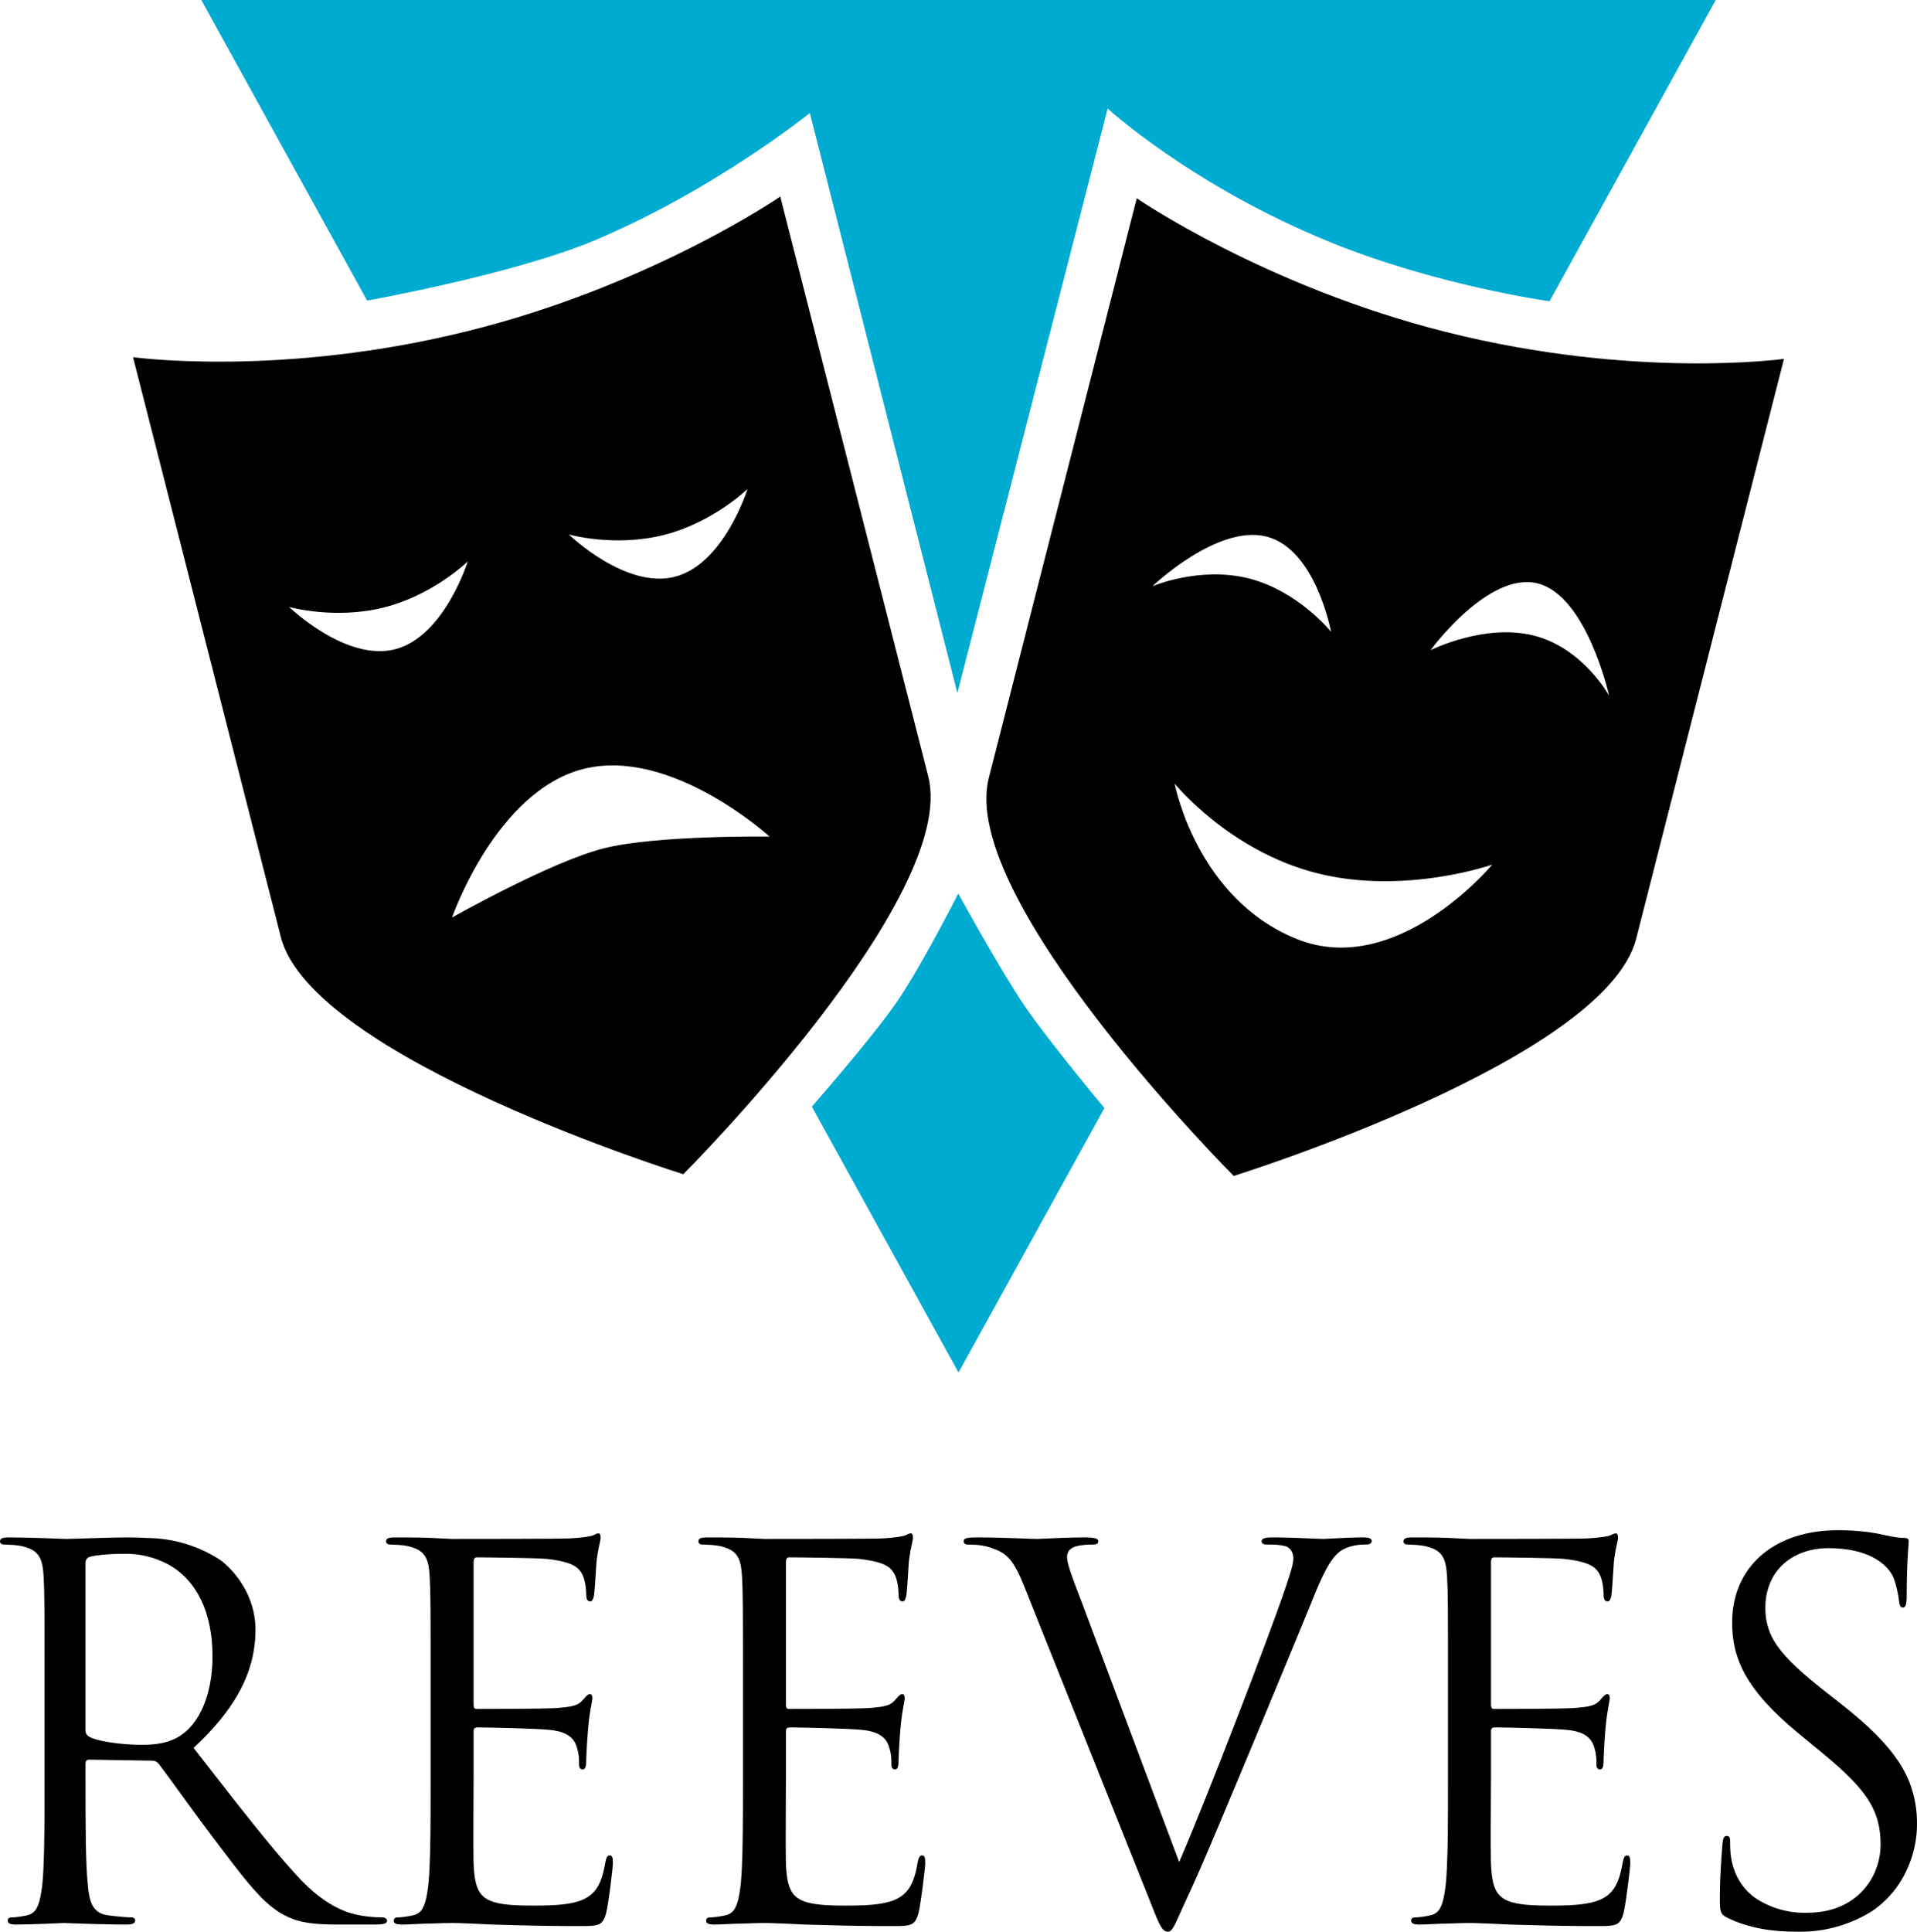 <svg version="1.1" xmlns="http://www.w3.org/2000/svg" xmlns:xlink="http://www.w3.org/1999/xlink" width="205.601" height="207.139" viewBox="0,0,205.601,207.139"><g transform="translate(-137.199,-76.43)"><g data-paper-data="{&quot;isPaintingLayer&quot;:true}" stroke="none" stroke-width="4" stroke-linejoin="miter" stroke-miterlimit="10" stroke-dasharray="" stroke-dashoffset="0" style="mix-blend-mode: normal"><g fill="#00abd1" fill-rule="nonzero" stroke-linecap="butt"><path d="M321.214,76.43l-17.828,32.307c0,0 -12.117,-1.689 -23.523,-6.341c-14.87,-6.065 -23.867,-14.33 -23.867,-14.33l-16.117,62.679l-15.825,-62.197c0,0 -10.196,8.233 -23.077,13.653c-8.693,3.658 -24.403,6.461 -24.403,6.461l-17.787,-32.233z" data-paper-data="{&quot;index&quot;:null}"/><path d="M240,223.6l-15.731,-28.507c0,0 6.489,-7.402 9.137,-11.254c2.587,-3.763 6.572,-11.598 6.572,-11.598c0,0 4.464,8.165 7.14,12.092c2.541,3.73 8.531,10.91 8.531,10.91z" data-paper-data="{&quot;index&quot;:null}"/></g><g fill="#000000" fill-rule="nonzero" stroke-linecap="butt"><path d="M236.751,159.674c3.316,13.015 -26.266,42.667 -26.266,42.667c0,0 -39.847,-12.417 -43.163,-25.432c-3.053,-11.984 -15.856,-62.182 -15.856,-62.182c0,0 15.92,2.23 36.229,-2.877c19.458,-4.893 33.188,-14.343 33.188,-14.343c0,0 15.53,60.839 15.868,62.167zM179.564,146.049c5.29,-1.348 7.801,-9.417 7.801,-9.417c0,0 -3.656,3.576 -8.946,4.924c-5.29,1.348 -10.211,-0.043 -10.211,-0.043c0,0 6.066,5.884 11.356,4.537zM209.57,138.278c5.29,-1.348 7.801,-9.417 7.801,-9.417c0,0 -3.656,3.576 -8.946,4.924c-5.29,1.348 -10.211,-0.043 -10.211,-0.043c0,0 6.066,5.884 11.356,4.537zM219.74,166.137c0,0 -10.576,-9.647 -19.981,-7.251c-9.405,2.396 -14.076,15.927 -14.076,15.927c0,0 10.53,-5.957 16.245,-7.413c5.636,-1.436 17.812,-1.264 17.812,-1.264z" data-paper-data="{&quot;index&quot;:null}"/><path d="M259.117,97.69c0,0 13.73,9.45 33.188,14.343c20.31,5.108 36.229,2.877 36.229,2.877c0,0 -12.803,50.198 -15.856,62.182c-3.316,13.015 -43.163,25.432 -43.163,25.432c0,0 -29.582,-29.652 -26.266,-42.667c0.338,-1.328 15.868,-62.167 15.868,-62.167zM309.779,151.03c0,0 -2.358,-10.69 -7.649,-12.038c-5.29,-1.348 -11.509,7.157 -11.509,7.157c0,0 5.806,-2.913 11.096,-1.566c5.29,1.348 8.061,6.446 8.061,6.446zM279.955,144.175c0,0 -1.626,-8.86 -6.916,-10.208c-5.29,-1.348 -12.241,5.327 -12.241,5.327c0,0 5.074,-2.181 10.364,-0.833c5.29,1.348 8.793,5.714 8.793,5.714zM276.241,177.102c10.762,4.365 21.005,-7.963 21.005,-7.963c0,0 -9.431,3.309 -18.835,0.913c-9.405,-2.396 -15.222,-9.59 -15.222,-9.59c0,0 2.291,12.275 13.053,16.64z" data-paper-data="{&quot;index&quot;:null}"/></g><g fill="#000000" fill-rule="evenodd" stroke-linecap="round"><path d="M146.645,278.786c0.037,0.426 0.108,0.848 0.211,1.263c0.18,0.677 0.492,1.208 1.087,1.511c0.265,0.129 0.55,0.212 0.843,0.246c0.659,0.094 1.636,0.189 2.216,0.213c0.085,0.004 0.17,0.006 0.255,0.007c0.156,0 0.264,0.037 0.332,0.094c0.07,0.058 0.11,0.144 0.108,0.235c0,0.275 -0.275,0.439 -0.879,0.439c-0.37,-0 -0.741,-0.002 -1.111,-0.007c-2.7,-0.031 -5.401,-0.158 -5.643,-0.158c-0.001,0 -0.001,0 -0.002,0c-0.132,0.004 -3.53,0.165 -5.16,0.165c-0.046,0 -0.092,-0.001 -0.138,-0.002c-0.343,-0.011 -0.558,-0.068 -0.663,-0.195c-0.054,-0.069 -0.081,-0.154 -0.077,-0.242c-0,-0.059 0.017,-0.117 0.048,-0.167c0.059,-0.092 0.18,-0.163 0.391,-0.163c0.084,0 0.167,-0.002 0.25,-0.007c0.316,-0.02 0.674,-0.07 1.002,-0.132c0.132,-0.025 0.264,-0.052 0.395,-0.081c0.485,-0.1 0.889,-0.434 1.079,-0.892c0.266,-0.538 0.398,-1.278 0.514,-2.128c0.023,-0.194 0.044,-0.389 0.061,-0.584c0.156,-1.757 0.198,-4.391 0.209,-7.569c0.004,-1.254 0.005,-2.508 0.004,-3.763v-9.665c0,-8.305 0,-10.003 -0.099,-11.701c-0.004,-0.053 -0.007,-0.107 -0.011,-0.16c-0.088,-1.509 -0.393,-2.372 -1.463,-2.851c-0.289,-0.124 -0.59,-0.218 -0.898,-0.279c-0.047,-0.012 -0.095,-0.022 -0.143,-0.031c-0.415,-0.077 -1.074,-0.121 -1.533,-0.13c-0.064,-0.002 -0.127,-0.004 -0.191,-0.004c-0.22,0 -0.439,-0.11 -0.439,-0.329c0,-0.272 0.189,-0.393 0.597,-0.428c0.094,-0.007 0.187,-0.011 0.281,-0.011c0.15,0 0.3,0.001 0.45,0.002c2.421,0.018 5.498,0.163 5.755,0.163c0.604,0 4.778,-0.165 6.48,-0.165c0.777,-0.002 1.553,0.02 2.328,0.066c2.744,0.038 5.421,0.853 7.721,2.35c0.077,0.056 0.154,0.114 0.228,0.174c1.395,1.105 3.561,3.708 3.561,7.295c0,3.119 -1.002,6.24 -3.703,9.581c-0.904,1.105 -1.887,2.142 -2.941,3.104c1.457,1.873 2.917,3.744 4.38,5.612c1.375,1.748 2.669,3.37 3.89,4.839c1.016,1.233 2.067,2.435 3.152,3.607c0.285,0.301 0.58,0.594 0.883,0.876c2.552,2.372 4.584,2.882 5.816,3.077c0.143,0.023 0.287,0.043 0.431,0.061c0.824,0.103 1.43,0.103 1.711,0.103c0.182,0 0.34,0.075 0.426,0.171c0.041,0.043 0.065,0.099 0.068,0.158c0,0.283 -0.242,0.404 -0.938,0.433c-0.127,0.005 -0.253,0.007 -0.38,0.007h-3.899c-0.31,0.001 -0.619,-0.002 -0.929,-0.009c-2.44,-0.055 -3.67,-0.347 -4.947,-1.035c-0.199,-0.106 -0.393,-0.222 -0.582,-0.345c-1.685,-1.1 -3.209,-2.97 -5.221,-5.606c-0.537,-0.707 -1.074,-1.414 -1.61,-2.122c-2.306,-3.02 -4.887,-6.7 -5.986,-8.127c-0.023,-0.023 -0.046,-0.046 -0.07,-0.068c-0.145,-0.134 -0.275,-0.217 -0.463,-0.248c-0.06,-0.009 -0.12,-0.014 -0.18,-0.013l-6.754,-0.11c-0.032,0 -0.065,0.003 -0.097,0.009c-0.147,0.026 -0.233,0.114 -0.268,0.253c-0.014,0.058 -0.021,0.118 -0.02,0.178v1.318c0,5.272 0,9.61 0.275,11.916zM146.561,262.489c0.057,0.059 0.122,0.11 0.193,0.152c0.118,0.069 0.243,0.128 0.371,0.176c0.988,0.378 2.972,0.663 4.955,0.701c0.146,0.002 0.293,0.003 0.439,0.002c1.318,0 2.856,-0.165 4.119,-1.043c0.249,-0.171 0.484,-0.363 0.701,-0.573c1.085,-1.05 1.944,-2.691 2.366,-4.821c0.194,-1.009 0.289,-2.035 0.283,-3.062c0,-4.718 -1.713,-8.14 -4.692,-9.816c-1.475,-0.798 -3.132,-1.2 -4.808,-1.166c-1.647,0 -3.13,0.165 -3.679,0.329c-0.275,0.11 -0.439,0.329 -0.439,0.659v17.957c-0.007,0.188 0.062,0.371 0.191,0.507z"/><path d="M187.986,275.928c0.002,0.111 0.004,0.221 0.009,0.332c0.143,3.264 0.773,4.246 4.384,4.457c0.661,0.034 1.323,0.05 1.986,0.046c1.144,0 2.921,0 4.316,-0.31c0.327,-0.069 0.646,-0.168 0.956,-0.294c1.428,-0.604 2.087,-1.702 2.471,-3.954c0.11,-0.604 0.22,-0.824 0.494,-0.824c0.098,-0.004 0.189,0.048 0.235,0.134c0.094,0.158 0.094,0.437 0.094,0.69c0,0.003 0,0.006 0,0.009c-0.004,0.477 -0.439,4.173 -0.714,5.318c-0.048,0.186 -0.108,0.369 -0.18,0.547c-0.316,0.753 -0.793,0.863 -2.058,0.879c-0.242,0.002 -0.485,0.003 -0.727,0.002c-0.284,0.001 -0.568,0.001 -0.852,0c-3.025,-0.011 -5.421,-0.079 -7.282,-0.132c-0.382,-0.011 -0.764,-0.022 -1.147,-0.033c-1.606,-0.081 -2.748,-0.132 -3.567,-0.154c-0.239,-0.007 -0.477,-0.01 -0.716,-0.011c-0.028,0.001 -0.056,0.001 -0.083,0.002c-0.275,0 -1.111,0.007 -2.113,0.053c-0.308,0.002 -0.615,0.009 -0.923,0.022c-0.83,0.031 -1.663,0.088 -2.262,0.088c-0.046,0 -0.092,-0.001 -0.138,-0.002c-0.343,-0.011 -0.558,-0.068 -0.663,-0.195c-0.054,-0.069 -0.081,-0.154 -0.077,-0.242c-0,-0.059 0.017,-0.117 0.048,-0.167c0.059,-0.092 0.18,-0.163 0.391,-0.163c0.084,0 0.167,-0.002 0.25,-0.007c0.316,-0.02 0.674,-0.07 1.002,-0.132c0.132,-0.025 0.264,-0.052 0.395,-0.081c0.485,-0.1 0.889,-0.434 1.079,-0.892c0.266,-0.538 0.398,-1.278 0.514,-2.128c0.023,-0.194 0.044,-0.389 0.061,-0.584c0.156,-1.757 0.198,-4.391 0.209,-7.569c0.004,-1.254 0.005,-2.508 0.004,-3.763v-9.665c0,-8.305 0,-10.003 -0.099,-11.701c-0.004,-0.053 -0.007,-0.107 -0.011,-0.16c-0.088,-1.509 -0.393,-2.372 -1.463,-2.851c-0.289,-0.124 -0.59,-0.218 -0.898,-0.279c-0.047,-0.012 -0.095,-0.022 -0.143,-0.031c-0.415,-0.077 -1.074,-0.121 -1.533,-0.13c-0.064,-0.002 -0.127,-0.004 -0.191,-0.004c-0.22,0 -0.439,-0.11 -0.439,-0.329c0,-0.272 0.189,-0.393 0.597,-0.428c0.094,-0.007 0.187,-0.011 0.281,-0.011c0.071,0 0.142,0 0.213,0c0.857,0.002 1.801,0.002 2.682,0.022c0.353,0.007 0.706,0.018 1.059,0.033l2.251,0.11c0.075,0 0.149,0 0.224,0c1.619,0 11.176,-0.002 12.351,-0.055c0.267,-0.014 0.533,-0.032 0.8,-0.055c0.685,-0.057 1.241,-0.138 1.562,-0.22c0.116,-0.028 0.228,-0.072 0.332,-0.13c0.031,-0.015 0.059,-0.031 0.088,-0.044c0.107,-0.06 0.227,-0.095 0.349,-0.101c0.121,0 0.185,0.119 0.209,0.292c0.008,0.067 0.012,0.135 0.011,0.202c-0,0.039 -0.002,0.078 -0.007,0.116c-0.04,0.36 -0.237,0.942 -0.384,2.074c-0.018,0.13 -0.034,0.26 -0.048,0.391c-0.048,0.501 -0.145,2.541 -0.244,3.405c-0.008,0.073 -0.019,0.147 -0.031,0.22c-0.033,0.176 -0.09,0.371 -0.185,0.492c-0.045,0.067 -0.119,0.109 -0.2,0.112c-0.257,0 -0.38,-0.167 -0.422,-0.45c-0.012,-0.087 -0.018,-0.175 -0.018,-0.264c0,-0.019 0,-0.038 0,-0.057c-0.004,-0.314 -0.04,-0.896 -0.174,-1.432c-0.04,-0.166 -0.092,-0.329 -0.156,-0.488c-0.121,-0.307 -0.305,-0.586 -0.54,-0.817c-0.404,-0.382 -1.076,-0.692 -2.355,-0.909c-0.333,-0.057 -0.668,-0.104 -1.004,-0.141c-0.012,-0.001 -0.023,-0.002 -0.035,-0.002c-1.039,-0.108 -6.891,-0.163 -7.488,-0.163c-0.18,0 -0.288,0.114 -0.319,0.371c-0.007,0.059 -0.011,0.118 -0.011,0.178v15.156c-0,0.01 -0,0.019 0,0.029c0.002,0.294 0.042,0.452 0.195,0.503c0.043,0.013 0.089,0.019 0.134,0.018c0.672,0 6.686,0 8.45,-0.09c0.094,-0.005 0.188,-0.012 0.281,-0.02c0.111,-0.009 0.221,-0.019 0.332,-0.029c0.562,-0.051 1.015,-0.112 1.384,-0.222c0.332,-0.087 0.632,-0.267 0.865,-0.518c0.026,-0.029 0.051,-0.057 0.077,-0.086c0.228,-0.264 0.398,-0.457 0.545,-0.556c0.059,-0.044 0.129,-0.069 0.202,-0.072c0.07,-0.004 0.138,0.024 0.185,0.077c0.057,0.066 0.09,0.182 0.09,0.362c0,0.308 -0.235,1.133 -0.402,2.702c-0.013,0.124 -0.026,0.249 -0.037,0.373c-0.01,0.107 -0.02,0.214 -0.029,0.321c-0.09,1.032 -0.174,2.55 -0.189,3.073c-0.001,0.04 -0.002,0.081 -0.002,0.121c0,0.024 0,0.048 0,0.072c0,0.261 -0.007,0.565 -0.094,0.762c-0.042,0.125 -0.158,0.209 -0.29,0.209c-0.275,0 -0.384,-0.22 -0.384,-0.494c0.001,-0.158 -0,-0.316 -0.004,-0.474c-0.007,-0.233 -0.026,-0.477 -0.07,-0.74c-0.035,-0.202 -0.084,-0.402 -0.145,-0.597c-0.005,-0.018 -0.01,-0.035 -0.015,-0.053c-0.195,-0.652 -0.608,-1.406 -2.052,-1.74c-0.26,-0.06 -0.523,-0.103 -0.789,-0.13c-1.483,-0.165 -6.919,-0.275 -7.853,-0.275c-0.006,0.001 -0.012,0.001 -0.018,0.002c-0.261,0.007 -0.367,0.169 -0.367,0.382v4.832c0,1.731 -0.046,7.332 -0.009,9.059z"/><path d="M221.484,275.928c0.002,0.111 0.004,0.221 0.009,0.332c0.143,3.264 0.773,4.246 4.384,4.457c0.661,0.034 1.323,0.05 1.986,0.046c1.144,0 2.921,0 4.316,-0.31c0.327,-0.069 0.646,-0.168 0.956,-0.294c1.428,-0.604 2.087,-1.702 2.471,-3.954c0.11,-0.604 0.22,-0.824 0.494,-0.824c0.098,-0.004 0.189,0.048 0.235,0.134c0.094,0.158 0.094,0.437 0.094,0.69c0,0.003 0,0.006 0,0.009c-0.004,0.477 -0.439,4.173 -0.714,5.318c-0.048,0.186 -0.108,0.369 -0.18,0.547c-0.316,0.753 -0.793,0.863 -2.058,0.879c-0.242,0.002 -0.485,0.003 -0.727,0.002c-0.284,0.001 -0.568,0.001 -0.852,0c-3.025,-0.011 -5.421,-0.079 -7.282,-0.132c-0.382,-0.011 -0.764,-0.022 -1.147,-0.033c-1.606,-0.081 -2.748,-0.132 -3.567,-0.154c-0.239,-0.007 -0.477,-0.01 -0.716,-0.011c-0.028,0.001 -0.056,0.001 -0.083,0.002c-0.275,0 -1.111,0.007 -2.113,0.053c-0.308,0.002 -0.615,0.009 -0.923,0.022c-0.83,0.031 -1.663,0.088 -2.262,0.088c-0.046,0 -0.092,-0.001 -0.138,-0.002c-0.343,-0.011 -0.558,-0.068 -0.663,-0.195c-0.054,-0.069 -0.081,-0.154 -0.077,-0.242c-0,-0.059 0.017,-0.117 0.048,-0.167c0.059,-0.092 0.18,-0.163 0.391,-0.163c0.084,0 0.167,-0.002 0.25,-0.007c0.316,-0.02 0.674,-0.07 1.002,-0.132c0.132,-0.025 0.264,-0.052 0.395,-0.081c0.485,-0.1 0.889,-0.434 1.079,-0.892c0.266,-0.538 0.398,-1.278 0.514,-2.128c0.023,-0.194 0.044,-0.389 0.061,-0.584c0.156,-1.757 0.198,-4.391 0.209,-7.569c0.004,-1.254 0.005,-2.508 0.004,-3.763v-9.665c0,-8.305 0,-10.003 -0.099,-11.701c-0.004,-0.053 -0.007,-0.107 -0.011,-0.16c-0.088,-1.509 -0.393,-2.372 -1.463,-2.851c-0.289,-0.124 -0.59,-0.218 -0.898,-0.279c-0.047,-0.012 -0.095,-0.022 -0.143,-0.031c-0.415,-0.077 -1.074,-0.121 -1.533,-0.13c-0.064,-0.002 -0.127,-0.004 -0.191,-0.004c-0.22,0 -0.439,-0.11 -0.439,-0.329c0,-0.272 0.189,-0.393 0.597,-0.428c0.094,-0.007 0.187,-0.011 0.281,-0.011c0.071,0 0.142,0 0.213,0c0.857,0.002 1.801,0.002 2.682,0.022c0.353,0.007 0.706,0.018 1.059,0.033l2.251,0.11c0.075,0 0.149,0 0.224,0c1.619,0 11.176,-0.002 12.351,-0.055c0.267,-0.014 0.533,-0.032 0.8,-0.055c0.685,-0.057 1.241,-0.138 1.562,-0.22c0.116,-0.028 0.228,-0.072 0.332,-0.13c0.031,-0.015 0.059,-0.031 0.088,-0.044c0.107,-0.06 0.227,-0.095 0.349,-0.101c0.121,0 0.185,0.119 0.209,0.292c0.008,0.067 0.012,0.135 0.011,0.202c-0,0.039 -0.002,0.078 -0.007,0.116c-0.04,0.36 -0.237,0.942 -0.384,2.074c-0.018,0.13 -0.034,0.26 -0.048,0.391c-0.048,0.501 -0.145,2.541 -0.244,3.405c-0.008,0.073 -0.019,0.147 -0.031,0.22c-0.033,0.176 -0.09,0.371 -0.185,0.492c-0.045,0.067 -0.119,0.109 -0.2,0.112c-0.257,0 -0.38,-0.167 -0.422,-0.45c-0.012,-0.087 -0.018,-0.175 -0.018,-0.264c0,-0.019 0,-0.038 0,-0.057c-0.004,-0.314 -0.04,-0.896 -0.174,-1.432c-0.04,-0.166 -0.092,-0.329 -0.156,-0.488c-0.121,-0.307 -0.305,-0.586 -0.54,-0.817c-0.404,-0.382 -1.076,-0.692 -2.355,-0.909c-0.333,-0.057 -0.668,-0.104 -1.004,-0.141c-0.012,-0.001 -0.023,-0.002 -0.035,-0.002c-1.039,-0.108 -6.891,-0.163 -7.488,-0.163c-0.18,0 -0.288,0.114 -0.319,0.371c-0.007,0.059 -0.011,0.118 -0.011,0.178v15.156c-0,0.01 -0,0.019 0,0.029c0.002,0.294 0.042,0.452 0.195,0.503c0.043,0.013 0.089,0.019 0.134,0.018c0.672,0 6.686,0 8.45,-0.09c0.094,-0.005 0.188,-0.012 0.281,-0.02c0.111,-0.009 0.221,-0.019 0.332,-0.029c0.562,-0.051 1.015,-0.112 1.384,-0.222c0.332,-0.087 0.632,-0.267 0.865,-0.518c0.026,-0.029 0.051,-0.057 0.077,-0.086c0.228,-0.264 0.398,-0.457 0.545,-0.556c0.059,-0.044 0.129,-0.069 0.202,-0.072c0.07,-0.004 0.138,0.024 0.185,0.077c0.057,0.066 0.09,0.182 0.09,0.362c0,0.308 -0.235,1.133 -0.402,2.702c-0.013,0.124 -0.026,0.249 -0.037,0.373c-0.01,0.107 -0.02,0.214 -0.029,0.321c-0.09,1.032 -0.174,2.55 -0.189,3.073c-0.001,0.04 -0.002,0.081 -0.002,0.121c0,0.024 0,0.048 0,0.072c0,0.261 -0.007,0.565 -0.094,0.762c-0.042,0.125 -0.158,0.209 -0.29,0.209c-0.275,0 -0.384,-0.22 -0.384,-0.494c0.001,-0.158 -0,-0.316 -0.004,-0.474c-0.007,-0.233 -0.026,-0.477 -0.07,-0.74c-0.035,-0.202 -0.084,-0.402 -0.145,-0.597c-0.005,-0.018 -0.01,-0.035 -0.015,-0.053c-0.195,-0.652 -0.608,-1.406 -2.052,-1.74c-0.26,-0.06 -0.523,-0.103 -0.789,-0.13c-1.483,-0.165 -6.919,-0.275 -7.853,-0.275c-0.006,0.001 -0.012,0.001 -0.018,0.002c-0.261,0.007 -0.367,0.169 -0.367,0.382v4.832c0,1.731 -0.046,7.332 -0.009,9.059z"/><path d="M246.988,246.397c-0.912,-2.298 -1.612,-3.183 -2.75,-3.714c-0.376,-0.169 -0.766,-0.308 -1.164,-0.415c-0.127,-0.033 -0.255,-0.062 -0.384,-0.086c-0.578,-0.108 -1.155,-0.127 -1.502,-0.132c-0.067,-0.001 -0.133,-0.002 -0.2,-0.002c-0.033,0.001 -0.066,-0.001 -0.099,-0.004c-0.253,-0.031 -0.34,-0.182 -0.34,-0.38c-0,-0.072 0.032,-0.141 0.088,-0.187c0.141,-0.125 0.448,-0.174 0.883,-0.189c0.152,-0.006 0.305,-0.009 0.457,-0.009c0.449,0.001 0.898,0.005 1.346,0.013c2.265,0.037 4.529,0.152 5.078,0.152c0.033,0 0.066,0 0.099,0c0.578,-0.013 2.26,-0.116 3.945,-0.152c0.354,-0.008 0.709,-0.013 1.063,-0.013c0.988,0 1.483,0.11 1.483,0.384c0.001,0.027 -0.001,0.054 -0.004,0.081c-0.031,0.215 -0.2,0.303 -0.545,0.303c-0.499,0 -1.259,0.037 -1.786,0.176c-0.103,0.025 -0.203,0.058 -0.301,0.099c-0.01,0.005 -0.021,0.01 -0.031,0.015c-0.576,0.275 -0.683,0.707 -0.683,1.083c0.001,0.071 0.006,0.141 0.015,0.211c0.075,0.584 0.417,1.582 0.89,2.834c0.191,0.505 0.383,1.01 0.578,1.513l10.544,28.116c2.961,-6.84 9.529,-23.883 11.409,-29.425c0.119,-0.349 0.234,-0.7 0.343,-1.052c0.03,-0.088 0.059,-0.177 0.088,-0.266c0.233,-0.72 0.406,-1.379 0.406,-1.821c0,-0.023 0,-0.047 0,-0.07c-0.013,-0.314 -0.112,-0.67 -0.369,-0.938c-0.099,-0.104 -0.216,-0.191 -0.345,-0.255c-0.009,-0.003 -0.019,-0.006 -0.029,-0.009c-0.655,-0.211 -1.463,-0.211 -2.058,-0.211c-0.329,0 -0.604,-0.055 -0.604,-0.329c-0.004,-0.092 0.033,-0.181 0.101,-0.244c0.154,-0.141 0.499,-0.195 1.107,-0.195c0.335,0.001 0.669,0.004 1.004,0.011c1.909,0.035 3.818,0.154 4.378,0.154c0.029,0 0.057,0 0.086,0c0.461,-0.015 2.124,-0.125 3.53,-0.156c0.223,-0.005 0.445,-0.008 0.668,-0.009c0.103,0 0.207,0.004 0.31,0.013c0.189,0.015 0.338,0.051 0.444,0.103c0.108,0.045 0.179,0.151 0.18,0.268c0,0.005 0,0.01 0,0.015c-0.007,0.264 -0.226,0.369 -0.659,0.369c-0.332,0 -1.281,0 -2.205,0.426c-0.148,0.068 -0.292,0.146 -0.431,0.233c-0.714,0.494 -1.538,1.428 -3.02,5.162c-0.139,0.352 -0.281,0.704 -0.424,1.054c-1.028,2.519 -3.356,8.114 -5.726,13.827c-0.583,1.396 -1.165,2.793 -1.748,4.189c-1.806,4.314 -3.273,7.809 -4.336,10.232c-0.324,0.744 -0.657,1.483 -0.999,2.219c-1.232,2.642 -1.617,3.73 -2.005,4.059c-0.083,0.074 -0.19,0.115 -0.301,0.114c-0.125,0.002 -0.248,-0.032 -0.354,-0.099c-0.444,-0.277 -0.786,-1.191 -1.623,-3.306l-13.454,-33.662c-0.013,-0.033 -0.026,-0.066 -0.04,-0.099z"/><path d="M297.101,275.928c0.002,0.111 0.004,0.221 0.009,0.332c0.143,3.264 0.773,4.246 4.384,4.457c0.661,0.034 1.323,0.05 1.986,0.046c1.144,0 2.921,0 4.316,-0.31c0.327,-0.069 0.646,-0.168 0.956,-0.294c1.428,-0.604 2.087,-1.702 2.471,-3.954c0.11,-0.604 0.22,-0.824 0.494,-0.824c0.098,-0.004 0.189,0.048 0.235,0.134c0.094,0.158 0.094,0.437 0.094,0.69c0,0.003 0,0.006 0,0.009c-0.004,0.477 -0.439,4.173 -0.714,5.318c-0.048,0.186 -0.108,0.369 -0.18,0.547c-0.316,0.753 -0.793,0.863 -2.058,0.879c-0.242,0.002 -0.485,0.003 -0.727,0.002c-0.284,0.001 -0.568,0.001 -0.852,0c-3.025,-0.011 -5.421,-0.079 -7.282,-0.132c-0.382,-0.011 -0.764,-0.022 -1.147,-0.033c-1.606,-0.081 -2.748,-0.132 -3.567,-0.154c-0.239,-0.007 -0.477,-0.01 -0.716,-0.011c-0.028,0.001 -0.056,0.001 -0.083,0.002c-0.275,0 -1.111,0.007 -2.113,0.053c-0.308,0.002 -0.615,0.009 -0.923,0.022c-0.83,0.031 -1.663,0.088 -2.262,0.088c-0.046,0 -0.092,-0.001 -0.138,-0.002c-0.343,-0.011 -0.558,-0.068 -0.663,-0.195c-0.054,-0.069 -0.081,-0.154 -0.077,-0.242c-0,-0.059 0.017,-0.117 0.048,-0.167c0.059,-0.092 0.18,-0.163 0.391,-0.163c0.084,0 0.167,-0.002 0.25,-0.007c0.316,-0.02 0.674,-0.07 1.002,-0.132c0.132,-0.025 0.264,-0.052 0.395,-0.081c0.485,-0.1 0.889,-0.434 1.079,-0.892c0.266,-0.538 0.398,-1.278 0.514,-2.128c0.023,-0.194 0.044,-0.389 0.061,-0.584c0.156,-1.757 0.198,-4.391 0.209,-7.569c0.004,-1.254 0.005,-2.508 0.004,-3.763v-9.665c0,-8.305 0,-10.003 -0.099,-11.701c-0.004,-0.053 -0.007,-0.107 -0.011,-0.16c-0.088,-1.509 -0.393,-2.372 -1.463,-2.851c-0.289,-0.124 -0.59,-0.218 -0.898,-0.279c-0.047,-0.012 -0.095,-0.022 -0.143,-0.031c-0.415,-0.077 -1.074,-0.121 -1.533,-0.13c-0.064,-0.002 -0.127,-0.004 -0.191,-0.004c-0.22,0 -0.439,-0.11 -0.439,-0.329c0,-0.272 0.189,-0.393 0.597,-0.428c0.094,-0.007 0.187,-0.011 0.281,-0.011c0.071,0 0.142,0 0.213,0c0.857,0.002 1.801,0.002 2.682,0.022c0.353,0.007 0.706,0.018 1.059,0.033l2.251,0.11c0.075,0 0.149,0 0.224,0c1.619,0 11.176,-0.002 12.351,-0.055c0.267,-0.014 0.533,-0.032 0.8,-0.055c0.685,-0.057 1.241,-0.138 1.562,-0.22c0.116,-0.028 0.228,-0.072 0.332,-0.13c0.031,-0.015 0.059,-0.031 0.088,-0.044c0.107,-0.06 0.227,-0.095 0.349,-0.101c0.121,0 0.185,0.119 0.209,0.292c0.008,0.067 0.012,0.135 0.011,0.202c-0,0.039 -0.002,0.078 -0.007,0.116c-0.04,0.36 -0.237,0.942 -0.384,2.074c-0.018,0.13 -0.034,0.26 -0.048,0.391c-0.048,0.501 -0.145,2.541 -0.244,3.405c-0.008,0.073 -0.019,0.147 -0.031,0.22c-0.033,0.176 -0.09,0.371 -0.185,0.492c-0.045,0.067 -0.119,0.109 -0.2,0.112c-0.257,0 -0.38,-0.167 -0.422,-0.45c-0.012,-0.087 -0.018,-0.175 -0.018,-0.264c0,-0.019 0,-0.038 0,-0.057c-0.004,-0.314 -0.04,-0.896 -0.174,-1.432c-0.04,-0.166 -0.092,-0.329 -0.156,-0.488c-0.121,-0.307 -0.305,-0.586 -0.54,-0.817c-0.404,-0.382 -1.076,-0.692 -2.355,-0.909c-0.333,-0.057 -0.668,-0.104 -1.004,-0.141c-0.012,-0.001 -0.023,-0.002 -0.035,-0.002c-1.039,-0.108 -6.891,-0.163 -7.488,-0.163c-0.18,0 -0.288,0.114 -0.319,0.371c-0.007,0.059 -0.011,0.118 -0.011,0.178v15.156c-0,0.01 -0,0.019 0,0.029c0.002,0.294 0.042,0.452 0.195,0.503c0.043,0.013 0.089,0.019 0.134,0.018c0.672,0 6.686,0 8.45,-0.09c0.094,-0.005 0.188,-0.012 0.281,-0.02c0.111,-0.009 0.221,-0.019 0.332,-0.029c0.562,-0.051 1.015,-0.112 1.384,-0.222c0.332,-0.087 0.632,-0.267 0.865,-0.518c0.026,-0.029 0.051,-0.057 0.077,-0.086c0.228,-0.264 0.398,-0.457 0.545,-0.556c0.059,-0.044 0.129,-0.069 0.202,-0.072c0.07,-0.004 0.138,0.024 0.185,0.077c0.057,0.066 0.09,0.182 0.09,0.362c0,0.308 -0.235,1.133 -0.402,2.702c-0.013,0.124 -0.026,0.249 -0.037,0.373c-0.01,0.107 -0.02,0.214 -0.029,0.321c-0.09,1.032 -0.174,2.55 -0.189,3.073c-0.001,0.04 -0.002,0.081 -0.002,0.121c0,0.024 0,0.048 0,0.072c0,0.261 -0.007,0.565 -0.094,0.762c-0.042,0.125 -0.158,0.209 -0.29,0.209c-0.275,0 -0.384,-0.22 -0.384,-0.494c0.001,-0.158 -0,-0.316 -0.004,-0.474c-0.007,-0.233 -0.026,-0.477 -0.07,-0.74c-0.035,-0.202 -0.084,-0.402 -0.145,-0.597c-0.005,-0.018 -0.01,-0.035 -0.015,-0.053c-0.195,-0.652 -0.608,-1.406 -2.052,-1.74c-0.26,-0.06 -0.523,-0.103 -0.789,-0.13c-1.483,-0.165 -6.919,-0.275 -7.853,-0.275c-0.006,0.001 -0.012,0.001 -0.018,0.002c-0.261,0.007 -0.367,0.169 -0.367,0.382v4.832c0,1.731 -0.046,7.332 -0.009,9.059z"/><path d="M336.584,260.723c2.941,2.552 4.578,4.698 5.423,6.845c0.556,1.459 0.824,3.012 0.791,4.573c-0,0.34 -0.018,0.681 -0.053,1.019c-0.191,1.863 -0.927,4.413 -2.864,6.55c-0.526,0.577 -1.113,1.096 -1.751,1.546c-0.055,0.039 -0.111,0.077 -0.167,0.114c-2.434,1.515 -5.26,2.277 -8.125,2.192c-2.581,0 -5.107,-0.384 -7.358,-1.483c-0.769,-0.384 -0.824,-0.604 -0.824,-2.087c0.001,-0.082 0.001,-0.164 0.002,-0.246c0.011,-2.612 0.217,-4.692 0.272,-5.555c0,-0.007 0,-0.013 0,-0.02c0.031,-0.316 0.075,-0.543 0.149,-0.685c0.048,-0.118 0.163,-0.195 0.29,-0.193c0.042,-0 0.084,0.003 0.125,0.011c0.176,0.035 0.237,0.154 0.255,0.395c0.004,0.066 0.005,0.132 0.004,0.198c0,0.149 0.001,0.299 0.004,0.448c0.002,0.165 0.009,0.343 0.022,0.532c0.021,0.354 0.067,0.705 0.138,1.052c0.046,0.23 0.104,0.458 0.171,0.683c0.433,1.432 1.245,2.508 2.289,3.284c1.668,1.131 3.653,1.703 5.667,1.634c0.606,0.002 1.211,-0.051 1.808,-0.16c4.055,-0.758 6.045,-4.057 6.045,-7.143c0,-3.789 -1.593,-5.986 -6.315,-9.885l-2.471,-2.032c-5.821,-4.778 -7.139,-8.182 -7.139,-11.916c0,-0.234 0.007,-0.467 0.022,-0.701c0.338,-5.491 4.655,-9.184 11.345,-9.184c0.522,-0 1.043,0.014 1.564,0.044c0.628,0.035 1.204,0.092 1.74,0.167c0.606,0.083 1.208,0.196 1.803,0.338c1.043,0.22 1.483,0.275 1.922,0.275c0.021,0 0.041,0.001 0.061,0.002c0.299,0.007 0.428,0.075 0.47,0.226c0.013,0.051 0.019,0.103 0.018,0.156c0,0.275 -0.22,2.087 -0.22,5.821c0,0.101 -0.001,0.202 -0.004,0.303c-0.024,0.666 -0.138,0.96 -0.38,0.96c-0.026,0.001 -0.051,-0.001 -0.077,-0.004c-0.2,-0.033 -0.275,-0.193 -0.323,-0.446c-0.016,-0.087 -0.029,-0.175 -0.04,-0.264c-0.046,-0.567 -0.299,-1.748 -0.578,-2.451c-0.04,-0.101 -0.085,-0.199 -0.136,-0.294c-0.015,-0.027 -0.03,-0.054 -0.046,-0.081c-0.365,-0.628 -1.636,-2.368 -5.305,-2.752c-0.503,-0.052 -1.008,-0.078 -1.513,-0.077c-2.7,0 -4.984,1.202 -6.071,3.343c-0.464,0.941 -0.698,1.978 -0.683,3.027c-0.025,1.037 0.19,2.065 0.628,3.005c0.685,1.441 2.003,2.88 4.312,4.806c0.579,0.481 1.166,0.952 1.759,1.415l1.538,1.208c0.613,0.481 1.214,0.977 1.803,1.487z"/></g></g></g></svg>